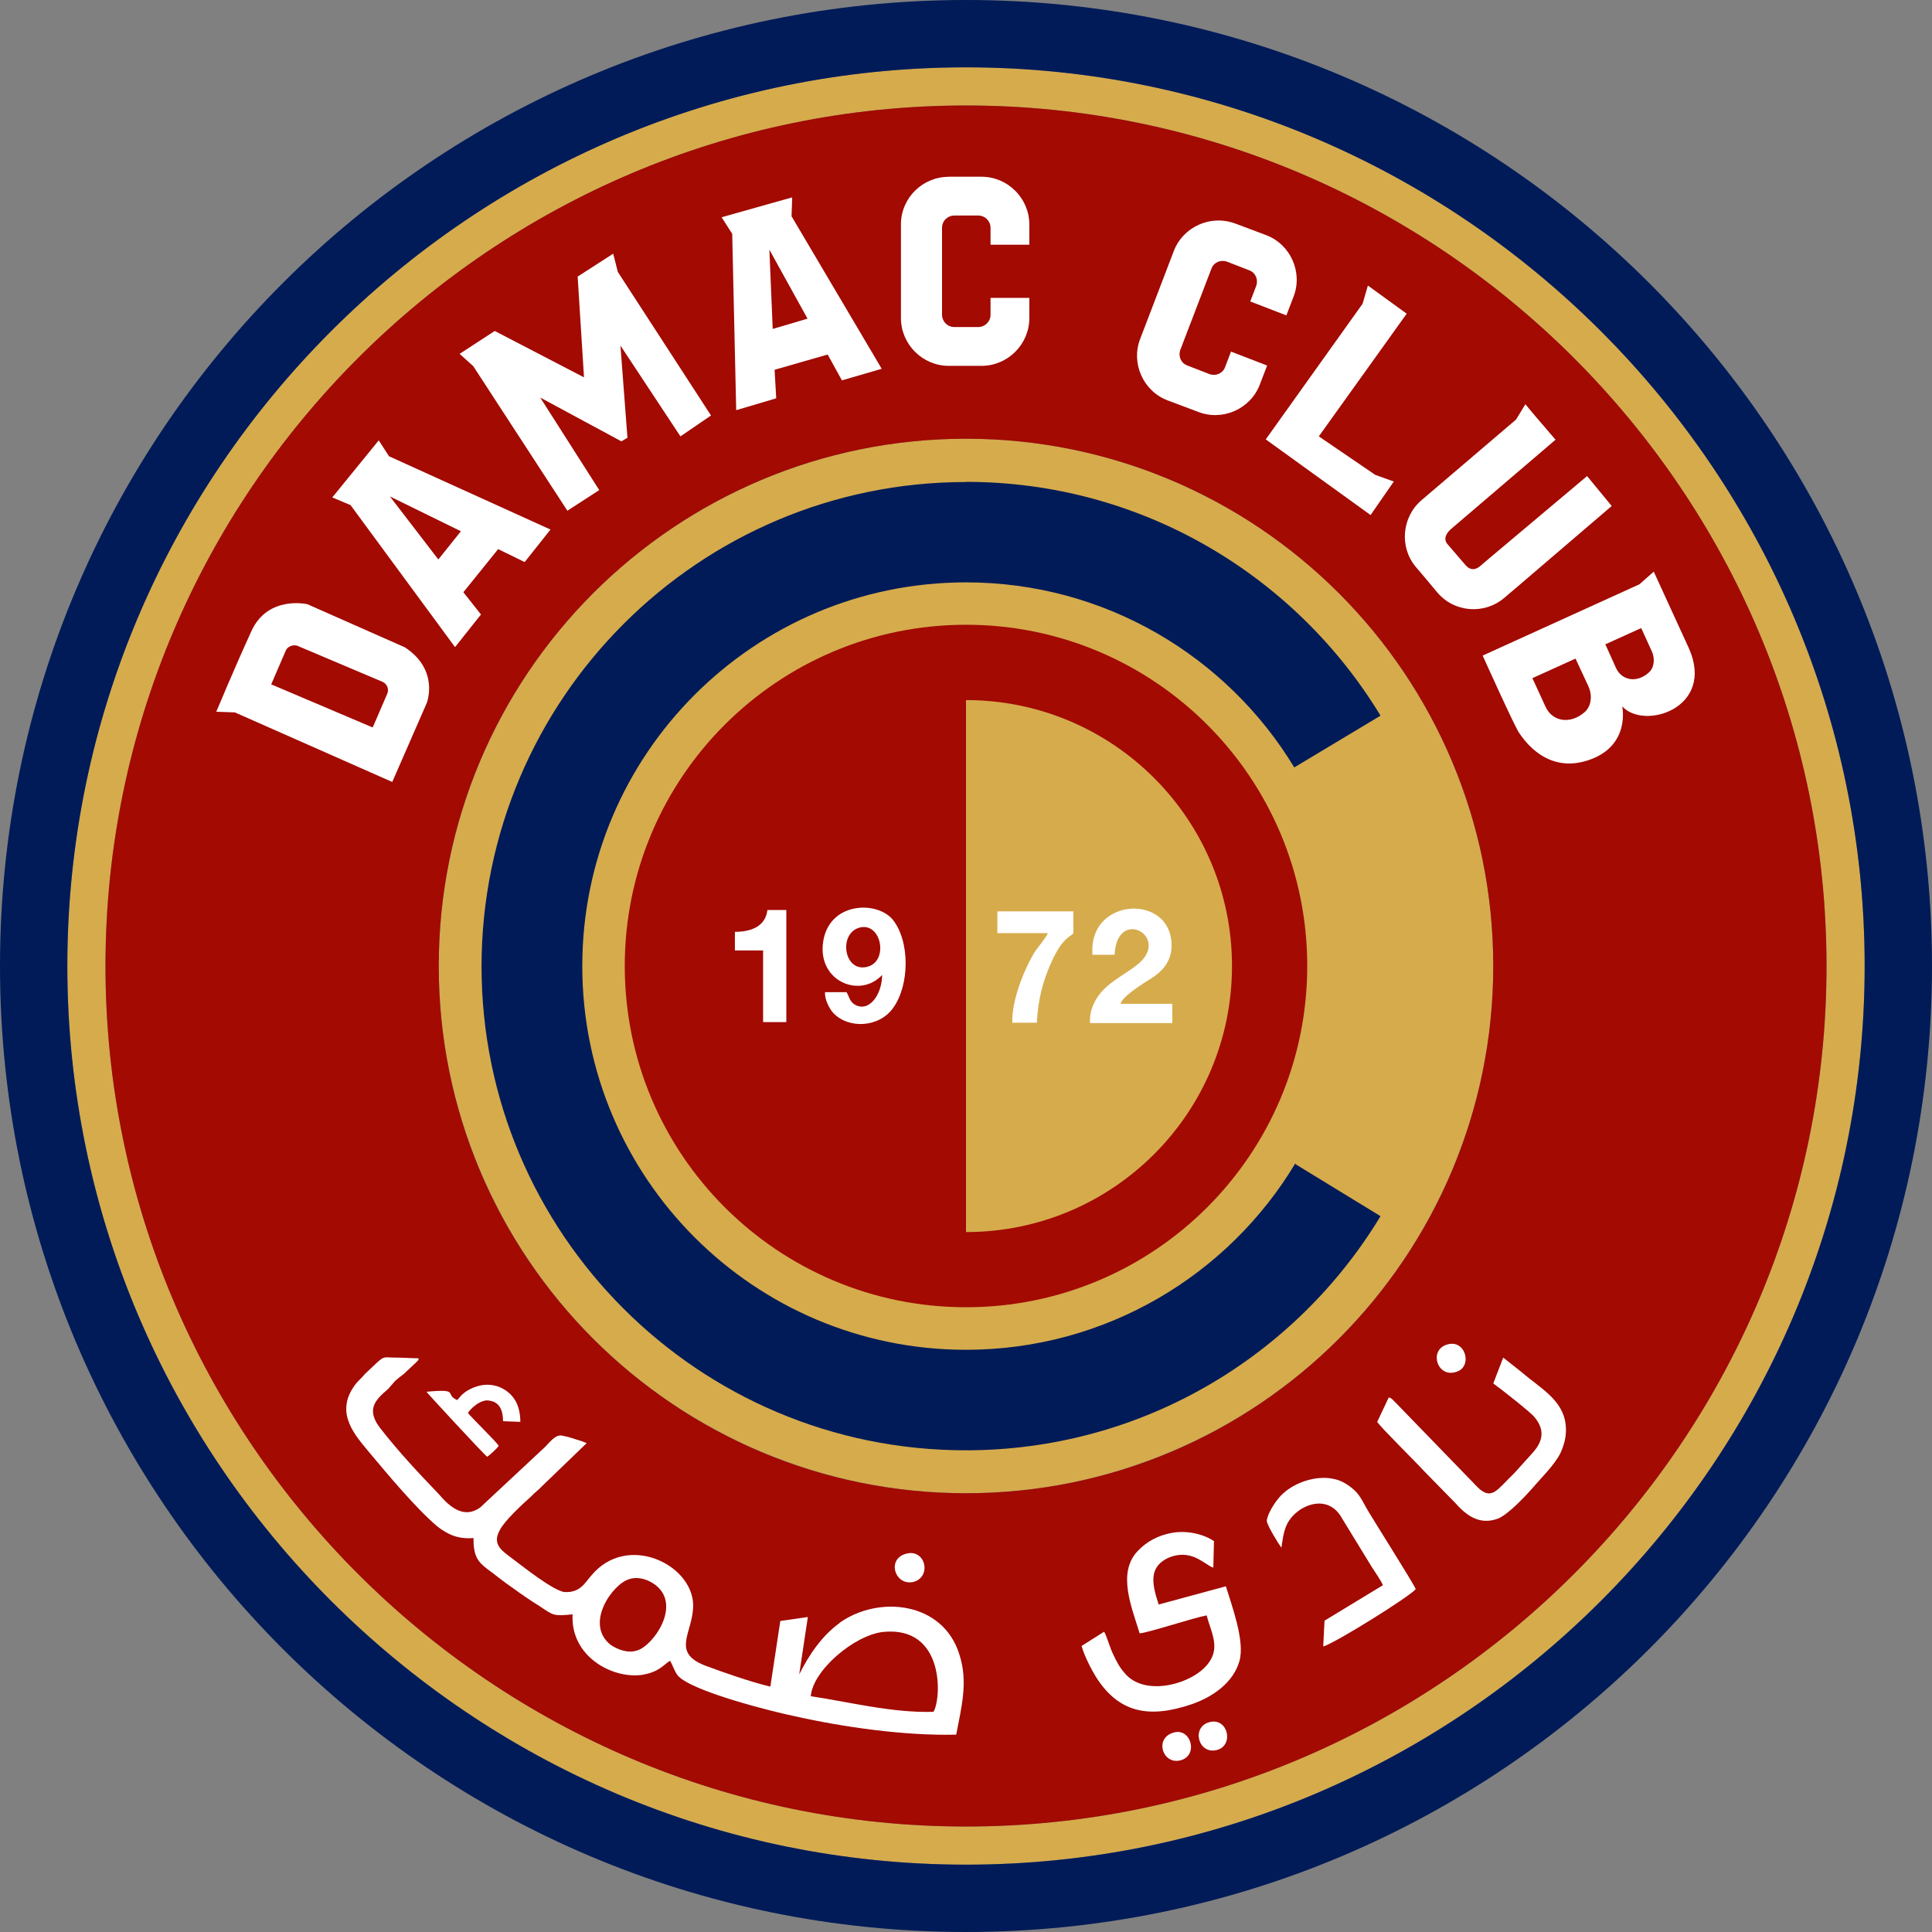 <?xml version="1.0" encoding="UTF-8"?><svg id="Layer_1" xmlns="http://www.w3.org/2000/svg" viewBox="0 0 237 237"><rect x="0" y="0" width="237" height="237" fill="#808080" stroke="none"/><defs><style>.cls-1,.cls-2{fill:#001b58;}.cls-3,.cls-4{fill:#a20a02;}.cls-5,.cls-4,.cls-2{fill-rule:evenodd;}.cls-5,.cls-6{fill:#fff;}.cls-7{fill:#d6ab4c;}</style></defs><path class="cls-7" d="M118.5,224.06c-58.13,0-105.56-47.43-105.56-105.56S60.37,12.94,118.5,12.94s105.56,47.43,105.56,105.56-47.43,105.56-105.56,105.56ZM118.5,8.26C57.77,8.26,8.26,57.81,8.26,118.5s49.55,110.24,110.24,110.24,110.24-49.55,110.24-110.24S179.23,8.26,118.5,8.26Z"/><path class="cls-7" d="M164.23,72.76c.75.75,1.48,1.51,2.19,2.3.71.78,1.4,1.59,2.07,2.4.67.82,1.32,1.65,1.95,2.5.63.85,1.24,1.72,1.83,2.6s1.15,1.77,1.7,2.68c.54.91,1.07,1.83,1.56,2.76.5.93.97,1.88,1.43,2.84.45.96.88,1.92,1.29,2.9.41.98.79,1.97,1.14,2.96.36,1,.69,2,1,3.01.31,1.01.59,2.03.85,3.06.26,1.03.49,2.06.7,3.1.21,1.04.39,2.08.54,3.13.16,1.05.28,2.1.39,3.15.1,1.05.18,2.11.23,3.17.05,1.06.08,2.12.08,3.17s-.03,2.12-.08,3.17c-.05,1.06-.13,2.11-.23,3.17-.1,1.05-.23,2.1-.39,3.15-.16,1.05-.34,2.09-.54,3.13-.21,1.04-.44,2.07-.7,3.1-.26,1.03-.54,2.05-.85,3.06-.31,1.01-.64,2.02-1,3.01-.36,1-.74,1.98-1.14,2.96-.41.98-.83,1.95-1.29,2.9s-.93,1.9-1.43,2.84c-.5.93-1.02,1.85-1.56,2.76-.54.91-1.11,1.8-1.7,2.68s-1.2,1.75-1.83,2.6c-.63.85-1.28,1.68-1.95,2.5-.67.82-1.36,1.62-2.07,2.4-.71.78-1.44,1.55-2.19,2.3-.75.75-1.51,1.48-2.3,2.19-.78.71-1.59,1.4-2.4,2.07-.82.67-1.65,1.32-2.5,1.95-.85.63-1.72,1.24-2.6,1.83-.88.59-1.77,1.15-2.68,1.7-.91.54-1.83,1.07-2.76,1.56-.93.5-1.88.97-2.84,1.43-.96.45-1.92.88-2.9,1.29-.98.41-1.97.79-2.96,1.14-1,.36-2,.69-3.01,1-1.01.31-2.03.59-3.06.85-1.03.26-2.06.49-3.1.7-1.04.21-2.08.39-3.13.54-1.05.16-2.1.28-3.15.39-1.05.1-2.11.18-3.17.23s-2.12.08-3.17.08-2.12-.03-3.17-.08c-1.06-.05-2.11-.13-3.17-.23-1.05-.1-2.1-.23-3.15-.39-1.05-.16-2.09-.34-3.13-.54-1.04-.21-2.07-.44-3.1-.7-1.03-.26-2.05-.54-3.06-.85-1.01-.31-2.02-.64-3.01-1-1-.36-1.98-.74-2.96-1.14-.98-.41-1.95-.83-2.9-1.29-.96-.45-1.9-.93-2.84-1.43-.93-.5-1.85-1.02-2.76-1.56-.91-.54-1.8-1.11-2.68-1.7-.88-.59-1.75-1.2-2.6-1.83-.85-.63-1.68-1.28-2.5-1.95-.82-.67-1.62-1.36-2.4-2.07-.78-.71-1.55-1.44-2.3-2.19-.75-.75-1.48-1.51-2.19-2.3-.71-.78-1.4-1.59-2.07-2.4-.67-.82-1.32-1.65-1.95-2.5-.63-.85-1.24-1.72-1.83-2.6s-1.15-1.77-1.7-2.68-1.07-1.83-1.56-2.76c-.5-.93-.97-1.88-1.43-2.84s-.88-1.92-1.29-2.9c-.41-.98-.79-1.97-1.14-2.96-.36-1-.69-2-1-3.01-.31-1.01-.59-2.03-.85-3.06-.26-1.03-.49-2.06-.7-3.1-.21-1.04-.39-2.08-.54-3.13-.16-1.05-.28-2.1-.39-3.15-.1-1.05-.18-2.11-.23-3.17-.05-1.06-.08-2.12-.08-3.17s.03-2.12.08-3.17c.05-1.06.13-2.11.23-3.17.1-1.05.23-2.1.39-3.15.16-1.05.34-2.09.54-3.13s.44-2.07.7-3.1c.26-1.03.54-2.05.85-3.06.31-1.01.64-2.02,1-3.01.36-1,.74-1.98,1.14-2.96s.83-1.95,1.29-2.9c.45-.96.93-1.9,1.43-2.84.5-.93,1.02-1.85,1.56-2.76.54-.91,1.11-1.8,1.7-2.68.59-.88,1.2-1.75,1.83-2.6.63-.85,1.28-1.68,1.95-2.5.67-.82,1.36-1.62,2.07-2.4.71-.78,1.44-1.55,2.19-2.3.75-.75,1.51-1.48,2.3-2.19.78-.71,1.59-1.4,2.4-2.07.82-.67,1.65-1.32,2.5-1.95.85-.63,1.72-1.24,2.6-1.83.88-.59,1.77-1.15,2.68-1.7.91-.54,1.83-1.07,2.76-1.56.93-.5,1.88-.97,2.84-1.43s1.92-.88,2.9-1.29c.98-.41,1.97-.79,2.96-1.14,1-.36,2-.69,3.01-1,1.01-.31,2.03-.59,3.06-.85,1.03-.26,2.06-.49,3.1-.7,1.04-.21,2.08-.39,3.13-.54,1.05-.16,2.1-.28,3.15-.39s2.11-.18,3.17-.23c1.06-.05,2.12-.08,3.17-.08,1.06,0,2.12.03,3.17.08s2.11.13,3.17.23c1.05.1,2.1.23,3.15.39,1.05.16,2.09.34,3.13.54,1.04.21,2.07.44,3.1.7,1.03.26,2.05.54,3.06.85,1.01.31,2.02.64,3.01,1,1,.36,1.98.74,2.96,1.14.98.41,1.95.83,2.9,1.29s1.9.93,2.84,1.43c.93.5,1.85,1.02,2.76,1.56.91.54,1.8,1.11,2.68,1.7.88.59,1.75,1.2,2.6,1.83.85.63,1.68,1.28,2.5,1.95.82.67,1.62,1.36,2.4,2.07.78.71,1.55,1.44,2.3,2.19Z"/><path class="cls-1" d="M118.5,228.74c-60.73,0-110.24-49.55-110.24-110.24S57.81,8.26,118.5,8.26s110.24,49.55,110.24,110.24-49.51,110.24-110.24,110.24ZM118.5,0C53.05,0,0,53.05,0,118.5s53.05,118.5,118.5,118.5,118.5-53.05,118.5-118.5S183.95,0,118.5,0h0Z"/><path class="cls-3" d="M118.5,183.18c-35.72,0-64.68-28.96-64.68-64.68s28.96-64.68,64.68-64.68,64.68,28.96,64.68,64.68-28.96,64.68-64.68,64.68ZM118.5,12.94C60.37,12.94,12.94,60.37,12.94,118.5s47.43,105.56,105.56,105.56,105.56-47.43,105.56-105.56S176.63,12.94,118.5,12.94Z"/><path class="cls-2" d="M118.5,59.11c21.56,0,40.44,11.51,50.85,28.68l-10.58,6.35c-8.26-13.63-23.23-22.7-40.27-22.7-25.99,0-47.07,21.07-47.07,47.07s21.07,47.07,47.07,47.07c17.17,0,32.22-9.19,40.44-22.94l-.04.16,10.45,6.39c-10.41,17.21-29.29,28.72-50.89,28.72-32.79,0-59.39-26.6-59.39-59.39.04-32.79,26.65-59.39,59.43-59.39h0Z"/><path class="cls-4" d="M118.5,151.13v-65.25c18.02,0,32.63,14.6,32.63,32.63s-14.6,32.63-32.63,32.63ZM118.5,76.64c-23.11,0-41.86,18.75-41.86,41.86s18.75,41.86,41.86,41.86,41.86-18.75,41.86-41.86-18.75-41.86-41.86-41.86h0Z"/><path class="cls-6" d="M114.51,209.99c-5.13.16-10.54-1.26-15.05-1.91.24-3.17,5.33-7.49,8.87-7.89,7.61-.77,7.16,8.22,6.18,9.8h0ZM78.15,202.46c-1.14.41-2.48-.16-3.25-.69-3.25-2.6.28-7.49,2.28-8.05,1.22-.41,2.56.16,3.3.77,3.13,2.52-.41,7.44-2.32,7.97ZM103,199.09c-2.2,1.59-3.78,3.95-4.96,6.31l1.06-7.04-3.38.49-1.22,8.05c-2.4-.57-5.78-1.75-8.05-2.6-4.23-1.67-1.34-4.11-1.42-7.49-.16-4.96-8.14-8.79-12.49-3.54-.77.85-1.34,2.12-3.25,2.03-1.34-.08-5.41-3.34-6.55-4.19-.98-.77-2.48-1.59-1.42-3.42.53-1.1,2.77-3.17,3.82-4.11.45-.49.89-.77,1.34-1.26l5.49-5.29-.61-.24c-.28-.08-.53-.16-.77-.24-.45-.16-1.06-.33-1.51-.41-.77-.24-1.34.41-2.2,1.34l-7.97,7.44c-1.95,1.42-3.7,0-5.04-1.59-2.56-2.68-4.8-5.04-7.16-8.05-1.87-2.36-.69-3.54.89-4.88.28-.33.61-.69.89-1.02.37-.33.69-.57,1.06-.85l1.51-1.42c.28-.33.28-.16.28-.49-.89,0-1.79-.08-2.73-.08-1.51,0-1.42-.24-2.32.57l-1.51,1.42c-.45.57-.89.85-1.34,1.51-2.4,3.42.24,6.14,1.87,8.14,2.32,2.77,5.74,6.87,8.34,9.07,1.22.94,2.48,1.59,4.43,1.42,0,2.12.45,2.85,1.67,3.78,1.06.77,2.03,1.59,3.17,2.36,1.06.77,2.12,1.51,3.25,2.2,1.75,1.18,1.75,1.26,4.07,1.02-.28,5.13,4.8,7.89,8.42,7.44,2.2-.33,2.73-1.26,3.54-1.75.37.65.45,1.1.89,1.75,1.51,1.99,12.12,4.6,14.32,5.04,5.94,1.34,13.55,2.44,19.89,2.28.61-3.25,1.51-6.47.37-9.89-2.03-6.43-9.89-7.24-14.69-3.82h0Z"/><path class="cls-6" d="M112.11,194.04c2.2-.65,1.42-4.03-.89-3.46-2.56.61-1.42,4.07.89,3.46Z"/><path class="cls-6" d="M178.75,168.25c1.95-.69.98-4.19-1.42-3.25-2.07.81-.94,4.15,1.42,3.25Z"/><path class="cls-6" d="M165.32,182.16c-2.48-1.75-6.18-.57-7.89,1.02-.61.49-1.87,2.2-2.03,3.34-.08.41,1.42,2.85,1.79,3.34.28-1.83.37-3.34,2.32-4.68,1.87-1.18,3.78-.94,4.88.69l3.91,6.39c.37.57,1.14,1.67,1.34,2.2l-7.16,4.35-.16,3.17c1.59-.49,10.62-6.14,11.35-7.04-.24-.65-5.29-8.62-6.02-9.89-.81-1.46-1.02-1.99-2.32-2.89h0Z"/><path class="cls-6" d="M192.05,174.68c-.37-3.01-3.17-4.43-5.33-6.31l-2.32-1.83-1.22,3.17c.61.41,4.6,3.54,5.04,4.11,1.34,1.59,1.06,3.01-.24,4.43l-2.2,2.44c-2.12,2.03-2.77,3.46-4.52,1.75l-10.01-10.33c-.37-.33-.45-.57-.89-.69l-1.42,3.01c.69.94,4.52,4.68,5.74,6.02l1.95,1.99,1.87,1.91c1.26,1.42,2.93,2.85,5.33,1.91,1.26-.57,3.25-2.68,4.15-3.7,1.06-1.26,2.73-2.85,3.46-4.35.53-1.18.77-2.28.61-3.54Z"/><path class="cls-6" d="M148.4,211.25c-2.32.57-1.42,4.03.89,3.42,2.12-.57,1.34-3.99-.89-3.42Z"/><path class="cls-6" d="M142.13,196.81c-.77-2.36-1.26-4.43.98-5.61.98-.49,2.12-.65,3.25-.24.98.33,2.03,1.26,2.48,1.34l.08-3.25c-1.26-.85-3.25-1.34-5.13-1.02-1.79.33-3.17,1.1-4.27,2.28-2.48,2.68-.69,6.87.28,10.05.81,0,6.63-1.91,8.22-2.2.53,2.03,1.67,3.86.28,5.78-1.79,2.6-7.89,4.35-10.37,1.26-.61-.69-.98-1.42-1.42-2.36-.37-.77-.69-1.99-1.06-2.68l-2.77,1.75c.28,1.1,1.22,2.93,1.75,3.78,2.85,4.52,6.63,5.13,11.84,3.34,2.64-.94,5.04-2.68,5.78-5.29.69-2.44-.98-6.87-1.67-9.15l-8.26,2.24Z"/><path class="cls-6" d="M143.8,212.59c-2.2.77-1.14,3.95,1.06,3.34,2.24-.65,1.18-4.19-1.06-3.34Z"/><path class="cls-5" d="M122.28,114.47h6.26c-.28.65-1.06,1.51-1.59,2.28-1.34,2.2-2.85,5.94-2.77,8.71h3.01c.16-2.85.69-4.96,1.75-7.36,1.42-3.17,2.4-3.17,2.73-3.62v-2.68h-9.32v2.68h-.08Z"/><path class="cls-5" d="M137.46,123.1c.28-.94,3.01-2.6,3.78-3.09,1.22-.77,2.48-1.99,2.48-4.03,0-6.31-9.84-5.94-9.72.65v.49h2.73c.28-6.02,7.08-2.12,2.73,1.26-1.67,1.34-4.15,2.36-5.21,4.6-.37.69-.61,1.67-.53,2.52h10.09v-2.36h-6.35v-.04Z"/><path class="cls-5" d="M106.46,118.58c-2.93.85-3.7-4.11-.98-4.8,2.64-.65,3.54,4.07.98,4.8ZM100.97,115.57c-.69,4.8,4.52,6.96,7.24,4.03,0,2.36-1.59,4.68-3.38,3.62-.61-.41-.61-.85-.98-1.51h-2.64c-.08.85.53,2.03.98,2.52,1.87,2.03,5.65,1.83,7.36-.57,2.03-2.77,2.12-8.22-.08-10.9-2.03-2.32-7.81-2.07-8.5,2.81h0Z"/><path class="cls-5" d="M90.15,114.31v2.28h3.46v8.79h2.85v-13.75h-2.32c-.24,1.99-1.95,2.68-3.99,2.68h0Z"/><path class="cls-5" d="M56.1,171.75c-1.67-.69.45-1.42-3.78-1.02.08.16,7,7.65,7.44,7.97.28-.16,1.22-1.02,1.42-1.34-.28-.49-3.3-3.42-3.78-4.03.28-.49,1.59-1.75,2.64-1.51,1.22.16,1.67,1.18,1.67,2.52l2.12.08c0-2.03-.81-3.62-2.77-4.35-1.06-.33-2.03-.24-3.01.16-.98.41-1.42.85-1.95,1.51h0Z"/><path class="cls-5" d="M36.53,79.24l10.37,4.39c.57.24.85.89.61,1.46l-1.79,4.15-12.45-5.29,1.79-4.15c.24-.53.94-.77,1.46-.57ZM48.12,95.92l4.23-9.68s1.59-4.03-2.68-6.83l-11.96-5.29s-4.84-1.14-6.87,3.3c-2.03,4.43-4.31,9.89-4.31,9.89l2.28.08,19.32,8.54Z"/><path class="cls-5" d="M56.54,65.17l-2.77,3.46-5.94-7.73,8.71,4.27ZM55.81,79.37l-12.81-17.41-2.24-.94,5.7-7,1.26,1.95,19.81,8.99-3.17,3.99-3.25-1.59-4.27,5.29,2.16,2.73-3.17,3.99Z"/><polygon class="cls-5" points="60.69 40.6 71.64 46.29 70.86 33.93 75.22 31.12 75.79 33.36 87.22 50.97 83.47 53.53 76.11 42.39 76.97 53.7 76.23 54.14 66.27 48.77 73.51 60.12 69.6 62.65 58.05 44.91 56.38 43.41 60.69 40.6"/><path class="cls-5" d="M99.06,39.09l-4.27,1.26-.41-9.72,4.68,8.46ZM90.31,50.32l-.49-21.64-1.3-2.03,8.66-2.44-.08,2.32,11.06,18.71-4.88,1.42-1.75-3.17-6.51,1.87.2,3.5-4.92,1.46Z"/><path class="cls-5" d="M116.38,21.68h4.03c3.21,0,5.86,2.64,5.86,5.86v2.48h-4.76v-2.07c0-.81-.65-1.51-1.51-1.51h-2.93c-.81,0-1.51.65-1.51,1.51v10.66c0,.81.65,1.51,1.51,1.51h2.93c.81,0,1.51-.65,1.51-1.51v-2.07h4.76v2.48c0,3.21-2.64,5.86-5.86,5.86h-4.03c-3.21,0-5.86-2.64-5.86-5.86v-11.51c0-3.21,2.64-5.82,5.86-5.82h0Z"/><path class="cls-5" d="M151.53,27.42l3.78,1.42c3.01,1.14,4.52,4.56,3.38,7.53l-.89,2.32-4.43-1.71.73-1.91c.28-.77-.08-1.63-.85-1.91l-2.73-1.06c-.77-.28-1.63.08-1.91.85l-3.82,9.97c-.28.77.08,1.63.85,1.91l2.73,1.06c.77.28,1.63-.08,1.91-.85l.73-1.91,4.43,1.71-.89,2.32c-1.14,3.01-4.56,4.52-7.53,3.38l-3.78-1.42c-3.01-1.14-4.52-4.56-3.38-7.53l4.11-10.74c1.14-3.05,4.56-4.56,7.57-3.42h0Z"/><polygon class="cls-5" points="168.7 58.25 161.78 53.53 172.56 38.48 167.8 35.03 167.15 37.26 155.27 53.9 168.13 63.18 170.98 59.07 168.7 58.25"/><path class="cls-5" d="M197.7,62.08l-11.31,9.68-1.87,1.59c-2.44,2.07-6.14,1.79-8.22-.69l-1.46-1.75-1.14-1.34c-2.07-2.44-1.75-6.14.69-8.22l11.59-9.89,1.14-1.87,1.22,1.46,2.48,2.89-12.85,10.98c-.61.53-.94,1.26-.37,1.87l2.2,2.56c.53.61,1.18.61,1.79.08l1.1-.94,12-10.09,3.01,3.66Z"/><path class="cls-5" d="M193.27,80.79l-5.29,2.4,1.59,3.46c.85,1.91,3.09,2.24,4.84.69.81-.73.94-2.03.45-3.13l-1.59-3.42ZM201.32,77.05l-4.39,1.99,1.3,2.89c.73,1.59,2.6,1.87,4.03.57.69-.61.77-1.71.37-2.6l-1.3-2.85ZM202.87,70.13l4.31,9.4c3.25,7.32-5.49,10.09-8.18,7.12,0,0,1.06,4.84-4.11,6.59-5.17,1.75-7.97-2.52-8.54-3.34-.57-.81-4.47-9.48-4.47-9.48l19.24-8.75,1.75-1.55Z"/></svg>